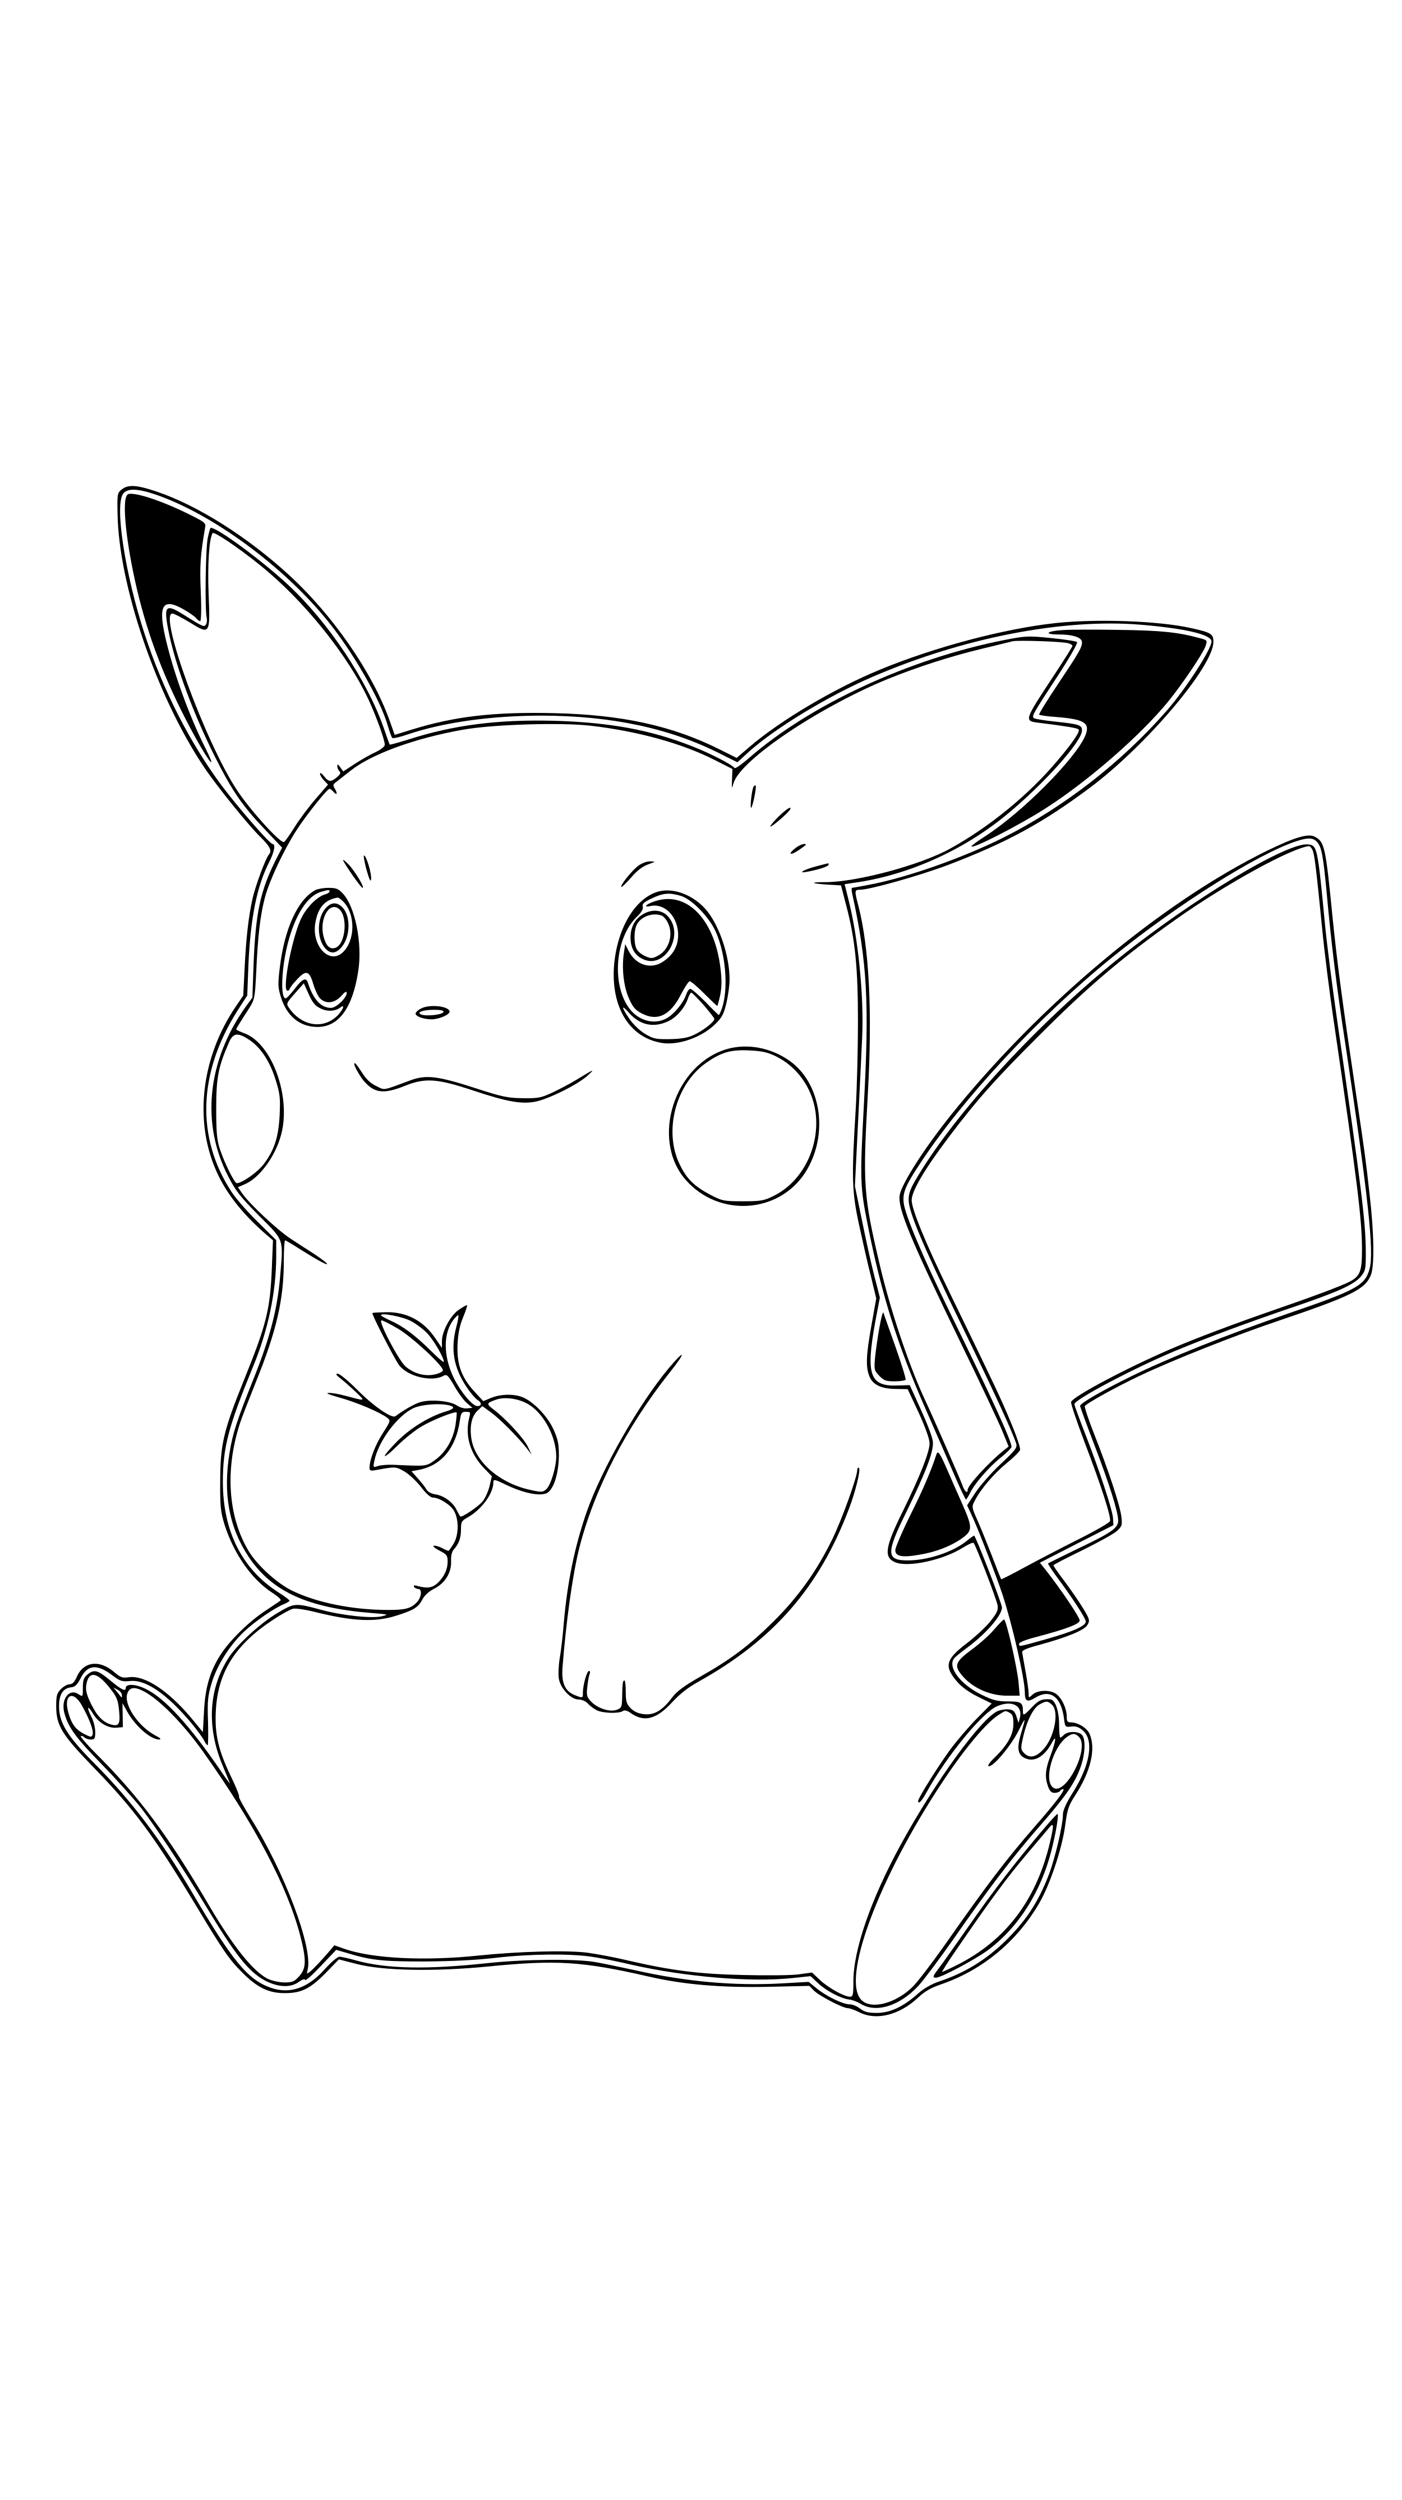 <?xml version="1.0" standalone="no"?>
<!DOCTYPE svg PUBLIC "-//W3C//DTD SVG 20010904//EN"
 "http://www.w3.org/TR/2001/REC-SVG-20010904/DTD/svg10.dtd">
<svg version="1.0" xmlns="http://www.w3.org/2000/svg"
 width="736pt" height="1312pt" viewBox="0 0 736 1312"
 preserveAspectRatio="xMidYMid meet">

<g transform="translate(0,1312) scale(0.1,-0.1)"
fill="#000000" stroke="none">
<path d="M639 10551 c-23 -18 -24 -25 -22 -124 5 -376 206 -965 456 -1336 65
-97 232 -304 296 -366 49 -48 60 -71 42 -91 -16 -18 -69 -160 -85 -229 -21
-95 -34 -203 -42 -370 l-7 -140 -40 -59 c-180 -265 -219 -597 -102 -861 49
-113 136 -224 255 -328 l43 -37 -6 -148 c-9 -216 -28 -293 -145 -582 -109
-270 -125 -339 -126 -530 -1 -136 2 -164 22 -230 49 -155 143 -290 252 -360
28 -18 48 -36 43 -40 -4 -4 -39 -27 -78 -53 -87 -57 -186 -154 -236 -230 -56
-87 -82 -173 -88 -300 l-6 -108 -61 74 c-121 144 -244 225 -327 214 -36 -5
-45 -1 -80 29 -76 64 -158 53 -193 -25 -13 -30 -24 -41 -39 -41 -12 0 -32 -12
-46 -26 -21 -22 -24 -35 -24 -92 1 -100 30 -147 199 -321 212 -219 312 -354
531 -716 146 -243 178 -290 249 -360 79 -79 139 -107 224 -106 85 0 132 24
215 109 l66 68 93 -24 c139 -36 409 -41 694 -13 355 35 490 27 839 -53 181
-42 379 -59 627 -54 l217 5 23 -24 c26 -27 152 -93 179 -93 10 0 37 -10 59
-21 88 -46 211 -16 308 75 36 34 69 53 122 71 216 74 397 223 515 425 57 97
121 289 137 410 11 84 17 103 55 161 79 123 106 239 74 316 -13 33 -62 63
-100 63 -17 0 -21 6 -21 30 0 40 -22 90 -50 115 -30 27 -100 27 -129 1 -21
-19 -21 -19 -21 6 0 14 -7 65 -16 114 -9 49 -17 95 -18 103 -1 9 27 21 84 36
151 41 244 79 259 107 13 23 12 29 -24 88 -21 35 -65 98 -97 141 -32 42 -58
80 -58 83 0 4 69 39 153 80 83 41 165 86 181 101 26 24 28 31 23 74 -7 58 -66
239 -141 429 -31 79 -54 147 -51 152 9 15 173 105 290 160 177 84 504 213 730
289 381 129 450 164 481 237 20 48 18 216 -6 424 -21 189 -24 211 -70 520 -74
497 -101 701 -125 940 -36 366 -42 392 -92 418 -34 19 -105 -2 -249 -72 -552
-270 -1194 -806 -1660 -1386 -141 -176 -261 -363 -271 -423 -11 -69 56 -230
319 -772 102 -209 200 -418 219 -464 l34 -83 -25 -20 c-77 -61 -190 -184 -190
-207 0 -24 -17 -9 -29 27 -14 37 -145 338 -203 462 -80 175 -175 459 -228 685
-88 374 -91 423 -64 907 24 427 7 764 -50 985 -21 79 -20 83 8 83 52 0 317 75
465 131 309 118 496 220 746 407 295 222 645 635 645 763 0 42 -11 49 -120 73
-165 37 -491 49 -706 26 -271 -29 -637 -126 -925 -245 -240 -99 -522 -266
-683 -404 l-69 -59 -90 45 c-248 124 -513 182 -870 190 -313 7 -517 -16 -744
-86 l-91 -28 -27 76 c-90 252 -298 553 -531 766 -218 199 -478 363 -692 435
-104 35 -150 38 -183 11z m179 -27 c296 -102 665 -372 899 -659 134 -164 281
-419 319 -555 9 -30 19 -58 23 -63 4 -4 40 4 80 18 189 64 441 99 706 99 365
-1 670 -66 934 -199 l92 -46 60 55 c138 124 416 293 648 393 477 206 1003 308
1411 274 236 -20 370 -52 370 -88 0 -40 -136 -250 -235 -363 -239 -273 -542
-508 -861 -668 -213 -106 -508 -210 -703 -246 -46 -9 -86 -16 -88 -16 -3 0 -3
-12 0 -27 80 -365 91 -576 62 -1113 -21 -392 -20 -428 20 -628 72 -364 156
-630 300 -958 53 -121 122 -279 153 -351 31 -73 60 -133 63 -133 3 0 12 15 21
33 24 50 99 137 162 187 31 25 56 50 56 56 0 31 -94 237 -325 709 -143 294
-234 509 -241 572 -6 52 9 90 84 203 225 343 626 774 1014 1088 337 273 757
538 961 606 63 21 90 20 111 -3 24 -27 32 -69 51 -271 23 -254 50 -478 96
-779 122 -809 153 -1101 129 -1190 -24 -88 -65 -111 -430 -236 -319 -110 -629
-234 -824 -330 -155 -76 -266 -141 -266 -154 0 -4 33 -95 74 -202 80 -209 126
-354 126 -400 0 -39 -34 -63 -215 -149 -82 -40 -152 -74 -153 -76 -2 -1 16
-29 39 -61 88 -118 159 -227 159 -244 0 -23 -65 -52 -214 -94 -143 -40 -136
-39 -136 -22 0 7 37 22 93 36 151 40 222 66 225 85 3 14 -101 168 -184 273
l-25 31 193 99 193 98 -2 37 c-3 43 -71 250 -149 450 -30 77 -54 143 -54 148
0 24 310 188 530 280 158 66 387 151 620 230 230 78 317 117 353 159 25 30 27
39 27 122 0 161 -21 332 -149 1214 -27 187 -56 417 -65 510 -39 410 -41 418
-89 423 -108 13 -607 -287 -992 -596 -423 -339 -852 -804 -1056 -1144 -39 -64
-49 -90 -49 -125 0 -64 73 -237 285 -673 168 -345 262 -550 280 -608 6 -20 -6
-35 -83 -107 -49 -46 -108 -114 -132 -150 l-43 -66 31 -67 c32 -70 130 -325
155 -402 52 -159 117 -443 117 -513 0 -47 13 -53 54 -28 77 48 135 8 151 -104
6 -50 7 -51 39 -47 24 3 40 -3 60 -20 60 -51 40 -179 -50 -323 -35 -55 -54
-97 -54 -117 0 -57 -41 -232 -75 -320 -57 -147 -123 -245 -236 -354 -102 -96
-207 -160 -339 -204 -41 -14 -81 -37 -110 -63 -77 -69 -145 -101 -215 -102
-48 0 -66 5 -89 22 -16 13 -40 23 -55 23 -36 0 -123 42 -174 84 l-42 34 -140
-8 c-251 -14 -505 9 -771 69 -71 15 -163 35 -204 42 -100 19 -374 16 -565 -4
-322 -35 -535 -31 -694 13 -39 11 -79 20 -89 20 -10 0 -43 -28 -74 -62 -90
-103 -186 -136 -286 -101 -121 42 -201 139 -415 503 -161 273 -318 480 -508
671 -146 147 -189 216 -189 304 0 62 21 94 63 99 21 2 32 13 50 47 36 73 87
77 168 15 40 -30 50 -33 91 -29 82 9 191 -65 322 -220 31 -38 62 -80 68 -93 6
-13 14 -24 18 -24 3 0 4 56 2 124 -4 108 -1 134 19 202 28 93 94 198 171 271
58 54 155 121 207 143 17 7 31 15 31 19 0 3 -27 24 -61 45 -189 122 -289 321
-289 578 0 181 28 287 158 604 80 193 122 394 122 582 l0 83 -98 97 c-54 53
-116 124 -137 157 -187 287 -175 624 32 951 l51 79 6 159 c11 247 44 415 110
543 26 52 34 93 17 93 -14 0 -178 188 -266 305 -168 226 -309 502 -405 795
-102 310 -159 675 -114 738 21 30 75 29 172 -4z m6071 -1863 c11 -20 19 -83
52 -416 11 -115 38 -331 60 -480 125 -851 149 -1047 149 -1203 0 -117 -10
-141 -69 -171 -43 -22 -205 -82 -391 -146 -203 -70 -421 -152 -550 -208 -233
-101 -506 -246 -517 -275 -3 -7 29 -101 70 -210 91 -238 141 -396 134 -416 -4
-9 -79 -52 -169 -97 -90 -45 -216 -111 -281 -146 -65 -36 -120 -63 -121 -62
-2 2 -25 60 -51 129 -27 69 -61 153 -77 188 -27 61 -27 65 -11 95 30 60 102
144 167 197 36 29 68 61 71 70 3 9 -19 75 -49 146 -51 123 -80 184 -318 674
-127 260 -202 443 -202 490 -1 47 68 164 195 332 145 192 241 301 474 533 256
257 441 414 720 611 260 184 606 374 697 383 4 1 12 -8 17 -18z"/>
<path d="M663 10514 c-23 -55 8 -296 66 -528 64 -254 156 -480 298 -739 79
-142 113 -176 49 -49 -79 157 -159 375 -201 547 -49 197 -25 242 90 176 28
-16 57 -36 64 -45 7 -9 17 -16 22 -16 5 0 7 65 3 153 -6 139 -2 194 22 333 6
30 4 31 -90 78 -106 52 -213 92 -275 102 -34 5 -42 3 -48 -12z"/>
<path d="M1091 10298 c-12 -52 -16 -378 -6 -420 3 -13 1 -29 -4 -36 -9 -15
-16 -12 -121 54 -91 57 -102 44 -75 -90 35 -177 131 -435 245 -661 89 -177
144 -257 263 -381 l88 -93 -31 -60 c-84 -167 -108 -279 -119 -556 l-6 -171
-36 -49 c-201 -283 -235 -612 -91 -889 39 -77 65 -109 162 -207 134 -134 128
-116 110 -325 -14 -165 -53 -315 -135 -521 -93 -232 -113 -294 -130 -398 -35
-215 -3 -391 101 -547 121 -181 308 -267 644 -294 90 -7 93 -8 55 -17 -51 -13
-210 4 -320 34 -133 36 -140 36 -225 -15 -91 -53 -215 -167 -260 -237 -104
-162 -116 -359 -34 -559 20 -47 38 -92 41 -100 4 -8 -20 23 -51 70 -163 237
-290 376 -390 425 -54 27 -106 29 -106 5 0 -20 -22 -9 -81 40 -66 55 -85 60
-120 31 -19 -16 -24 -29 -24 -69 0 -49 0 -49 -23 -34 -50 33 -95 -29 -73 -103
20 -72 61 -128 195 -265 78 -80 171 -184 208 -231 75 -97 217 -311 333 -504
161 -267 228 -352 316 -400 68 -36 135 -39 178 -7 18 13 31 17 33 10 2 -6 40
28 83 74 l80 84 45 -13 c137 -42 193 -48 415 -48 146 1 272 7 375 19 180 21
390 23 505 6 44 -6 139 -25 210 -42 284 -64 627 -93 845 -70 l95 10 43 -40
c44 -40 118 -78 162 -83 14 -1 41 -12 60 -23 80 -49 204 -10 302 96 29 32 109
139 178 237 185 266 312 433 449 590 141 161 191 232 221 313 26 67 31 151 11
175 -17 21 -74 22 -95 2 -8 -8 -17 -15 -20 -15 -3 0 -6 29 -6 65 0 75 -20 134
-47 136 -43 3 -60 -4 -96 -42 -43 -45 -47 -46 -47 -20 0 45 -9 51 -79 51 -55
0 -79 6 -136 34 -111 53 -181 144 -147 191 4 6 36 33 72 59 98 73 180 168 180
209 0 20 -139 377 -146 377 -3 0 -22 -13 -42 -30 -72 -57 -203 -100 -307 -100
-113 0 -114 37 -9 250 107 218 147 325 141 375 -2 22 -31 97 -63 167 l-58 128
-67 -2 c-143 -5 -164 58 -115 330 l25 132 -29 113 c-16 61 -45 193 -65 292
l-37 180 16 325 c9 179 19 384 22 455 10 218 -21 528 -74 732 l-18 72 45 7
c282 38 574 168 803 356 196 161 398 386 398 444 0 28 -13 33 -136 46 -57 6
-108 14 -115 18 -15 10 -10 18 124 223 64 98 106 172 101 177 -5 5 -66 14
-135 21 -120 12 -133 12 -245 -10 -497 -97 -1024 -340 -1346 -623 -37 -32 -69
-54 -72 -49 -11 17 -129 78 -225 115 -218 86 -434 125 -726 133 -293 7 -524
-22 -763 -99 -52 -16 -95 -28 -96 -26 -2 2 -15 39 -30 83 -86 250 -291 558
-503 755 -140 130 -371 300 -407 300 -2 0 -9 -23 -15 -52z m275 -145 c227
-182 461 -472 570 -708 40 -87 84 -209 84 -234 0 -9 -20 -25 -47 -38 -27 -12
-76 -40 -110 -62 l-61 -40 -16 22 c-11 16 -15 18 -15 7 -1 -9 4 -21 11 -28 8
-8 5 -16 -13 -31 -32 -27 -44 -26 -68 5 -12 15 -21 21 -21 13 0 -7 9 -23 21
-35 l21 -22 -64 -74 c-35 -40 -86 -108 -112 -150 -27 -43 -52 -78 -56 -78 -25
0 -180 172 -246 273 -167 252 -413 927 -339 927 8 0 48 -21 90 -46 108 -67
109 -66 100 151 -6 154 3 287 21 317 7 10 134 -75 250 -169z m4242 -409 c12
-3 22 -10 22 -14 0 -4 -44 -74 -98 -156 -158 -240 -158 -238 -75 -248 130 -16
198 -27 205 -34 10 -10 -29 -68 -113 -167 -148 -176 -356 -346 -561 -459 -155
-86 -491 -176 -655 -176 -85 0 -78 -7 12 -13 l70 -4 27 -104 c47 -178 62 -325
62 -609 0 -140 -5 -349 -12 -465 -22 -358 -20 -428 17 -600 18 -82 45 -204 62
-270 l29 -120 -25 -140 c-29 -161 -31 -221 -10 -271 18 -43 63 -64 142 -64
l58 -1 58 -124 c36 -80 57 -138 57 -161 0 -45 -52 -176 -141 -357 -93 -188
-101 -241 -39 -267 68 -28 251 12 353 76 29 18 55 30 58 26 12 -13 121 -296
126 -328 4 -25 -3 -40 -39 -85 -24 -30 -80 -81 -124 -115 -110 -84 -119 -120
-49 -201 23 -27 63 -56 108 -78 l73 -36 -81 -82 c-44 -45 -106 -118 -139 -163
-61 -84 -166 -251 -166 -266 0 -21 18 -3 44 45 107 192 294 420 371 452 77 33
135 3 119 -61 l-7 -27 -11 34 c-9 27 -17 35 -40 37 -15 2 -41 -2 -57 -8 -87
-37 -326 -365 -510 -701 -157 -287 -249 -553 -249 -718 0 -71 -2 -81 -18 -81
-30 0 -114 47 -158 88 l-41 39 -74 -10 c-41 -5 -171 -6 -289 -3 -232 5 -377
24 -598 75 -70 17 -167 35 -217 42 -106 14 -362 7 -575 -15 -277 -29 -548 -16
-695 33 l-60 21 -19 -23 c-36 -43 -91 -102 -109 -116 -17 -13 -18 -12 -12 11
29 114 -122 515 -300 797 -35 57 -63 107 -60 111 3 4 -17 54 -45 111 -65 137
-83 217 -77 339 10 203 102 349 303 480 42 28 88 53 101 56 13 4 60 -3 106
-14 208 -52 324 -58 437 -22 93 29 116 44 138 86 11 21 34 42 62 56 57 29 91
85 88 145 -1 27 4 49 14 60 28 32 38 61 38 106 0 40 3 45 37 64 72 41 133 125
133 182 0 19 5 18 73 -15 88 -41 170 -58 207 -41 36 17 63 102 64 197 0 62 -5
86 -28 137 -31 69 -104 145 -161 169 -46 19 -115 18 -167 -3 l-41 -17 -48 52
c-67 73 -92 144 -87 247 3 57 11 98 30 143 14 34 23 62 19 62 -3 0 -23 -11
-43 -25 -43 -29 -88 -113 -88 -164 l0 -36 -34 50 c-62 92 -148 138 -254 138
-40 -1 -75 -2 -77 -5 -5 -5 115 -239 140 -273 44 -59 170 -90 231 -57 20 11
25 6 60 -54 21 -37 51 -77 66 -89 l28 -24 -28 -3 c-15 -2 -39 5 -53 15 -35 25
-143 34 -195 17 -33 -11 -85 -41 -128 -73 -19 -14 -116 53 -203 141 -45 45
-90 82 -100 82 -13 0 -9 -7 17 -27 19 -15 55 -47 80 -71 49 -48 53 -47 -60
-17 -30 8 -68 15 -85 14 -19 0 3 -9 60 -25 86 -24 210 -76 249 -106 17 -14 16
-17 -23 -78 -40 -61 -71 -142 -71 -183 0 -16 5 -18 32 -13 104 19 106 19 151
-7 24 -14 63 -51 87 -81 25 -34 50 -56 62 -56 33 0 92 -37 111 -69 27 -46 26
-130 -3 -175 -12 -20 -24 -36 -26 -36 -3 0 -19 7 -35 16 -17 8 -36 13 -42 11
-7 -2 7 -14 31 -26 37 -19 42 -25 42 -57 0 -41 -18 -80 -53 -113 -27 -25 -55
-29 -101 -16 -21 6 -27 5 -22 -4 4 -6 14 -11 22 -11 21 0 17 -43 -7 -69 -31
-33 -61 -41 -150 -41 -187 0 -377 38 -507 102 -79 39 -181 132 -226 206 -108
179 -126 425 -47 669 10 32 49 131 85 221 108 267 146 432 146 635 0 59 3 107
7 107 3 0 40 -22 82 -49 89 -56 146 -87 137 -73 -3 6 -32 27 -63 48 -32 20
-89 58 -128 83 -72 48 -215 182 -254 238 l-22 32 35 15 c78 32 162 147 192
261 53 198 -47 476 -191 531 -25 9 -45 19 -45 21 0 4 18 34 66 108 31 49 32
55 39 190 8 191 22 306 46 395 24 90 98 247 164 350 51 80 163 220 175 220 4
0 13 -7 20 -15 18 -22 24 -11 8 15 -12 19 -10 24 10 38 12 10 44 34 70 55 109
88 338 172 592 217 157 28 513 39 671 21 249 -29 481 -93 653 -181 l91 -46 -2
-54 c-2 -53 -2 -53 8 -20 36 121 446 397 809 546 158 64 329 119 495 159 77
19 149 36 160 39 26 7 263 -1 293 -10z m-4299 -2082 c60 -40 108 -113 138
-210 23 -73 25 -95 21 -185 -6 -117 -28 -184 -85 -259 -32 -41 -113 -98 -140
-98 -12 0 -64 104 -89 180 -15 44 -19 85 -19 210 0 162 10 218 65 344 23 56
47 59 109 18z m847 -1475 c27 -14 66 -43 86 -64 34 -35 88 -128 88 -151 0 -5
-33 23 -72 62 -80 79 -144 127 -213 157 -25 11 -45 23 -45 26 0 14 112 -7 156
-30z m239 -33 c-30 -116 -14 -210 53 -312 19 -29 45 -60 58 -69 24 -15 24 -33
0 -33 -26 0 -88 75 -124 148 -56 116 -56 236 0 307 11 14 22 24 24 22 3 -2 -2
-30 -11 -63z m-305 -8 c74 -44 235 -193 235 -218 0 -7 -19 -17 -43 -22 -52
-11 -108 4 -152 41 -36 30 -148 243 -127 243 7 0 46 -20 87 -44z m691 -401
c78 -51 139 -170 139 -270 0 -55 -29 -151 -52 -171 -17 -16 -25 -17 -79 -5
-165 34 -298 149 -315 274 -9 64 3 115 33 143 l25 24 44 -32 c45 -32 137 -124
188 -188 l27 -35 -21 44 c-22 44 -116 146 -180 194 -38 29 -37 33 15 51 48 17
127 4 176 -29z m-423 -1 c33 -9 27 -19 -20 -33 -83 -25 -180 -84 -250 -153
-37 -37 -68 -73 -68 -79 0 -7 29 16 65 52 35 35 92 81 126 101 56 34 178 83
186 74 2 -2 -1 -32 -6 -67 -13 -77 -52 -143 -110 -184 -45 -32 -43 -31 -216
-23 -27 1 -63 -1 -79 -6 -28 -9 -28 -8 -21 25 20 104 122 240 207 279 43 19
138 26 186 14z m105 -66 c-23 -93 5 -188 79 -265 l40 -41 -12 -52 c-7 -28 -23
-64 -37 -81 -24 -28 -110 -86 -117 -78 -2 2 -11 18 -20 36 -20 40 -66 73 -111
80 -21 3 -40 14 -46 25 -6 11 -26 37 -45 58 l-34 38 37 7 c119 22 196 113 217
258 6 42 10 47 32 47 24 0 25 -2 17 -32z m-1892 -1411 c42 -52 48 -66 54 -124
7 -71 0 -85 -39 -75 -42 10 -76 44 -107 107 -25 51 -30 73 -26 102 12 73 54
69 118 -10z m69 -44 c0 -9 -1 -14 -3 -12 -1 2 -11 15 -22 28 l-20 24 23 -12
c12 -6 22 -19 22 -28z m113 21 c82 -42 208 -170 314 -319 269 -379 442 -706
509 -964 33 -128 32 -172 -5 -213 -26 -29 -36 -33 -78 -33 -26 0 -65 9 -87 19
-76 38 -180 167 -306 381 -218 372 -370 576 -598 803 -46 46 -81 87 -78 90 4
3 12 0 18 -6 7 -7 22 -12 35 -12 20 0 23 5 23 40 0 23 -9 59 -21 81 -26 51
-19 62 9 15 28 -47 78 -77 122 -74 l35 3 -1 63 -1 63 24 -43 c44 -79 125 -149
170 -148 11 1 3 9 -21 21 -92 49 -169 165 -147 222 12 32 37 35 84 11z m-321
-79 c40 -72 61 -132 54 -150 -5 -14 -10 -13 -44 4 -44 23 -65 50 -82 108 -30
99 24 127 72 38z m5090 8 c41 -37 12 -178 -49 -239 -38 -39 -71 -43 -98 -14
-17 18 -17 25 -5 78 19 88 54 158 87 176 36 20 43 19 65 -1z m-221 -43 c15 -8
19 -21 19 -58 0 -56 -31 -112 -101 -179 -28 -28 -37 -43 -27 -43 26 0 115 108
154 184 40 80 41 78 14 -13 -24 -78 -17 -115 26 -131 48 -19 99 13 137 85 25
47 20 5 -8 -69 -28 -74 -31 -113 -13 -163 9 -24 18 -33 34 -33 13 0 26 5 29
10 3 6 11 10 16 10 15 0 -41 -74 -148 -196 -151 -173 -254 -309 -478 -629 -66
-93 -140 -190 -165 -214 -88 -86 -214 -119 -266 -70 -112 105 88 643 429 1154
113 170 229 308 292 346 35 22 31 22 56 9z m363 -126 c60 -59 -74 -318 -137
-265 -49 40 1 213 75 265 28 20 42 20 62 0z"/>
<path d="M3956 8991 c-9 -14 -20 -111 -13 -111 7 0 30 110 24 116 -3 3 -8 1
-11 -5z"/>
<path d="M4087 8834 c-26 -26 -45 -49 -43 -52 6 -5 98 75 104 90 9 20 -17 4
-61 -38z"/>
<path d="M4176 8669 c-41 -32 -30 -42 14 -13 22 15 40 28 40 30 0 11 -31 1
-54 -17z"/>
<path d="M1924 8555 c15 -52 22 -67 24 -50 4 28 -25 125 -37 125 -4 0 2 -34
13 -75z"/>
<path d="M1801 8605 c9 -23 94 -145 102 -145 14 0 -42 91 -75 125 -17 17 -29
26 -27 20z"/>
<path d="M3351 8576 c-34 -25 -97 -104 -89 -111 2 -3 25 20 51 49 31 37 61 59
89 69 41 15 42 15 12 16 -17 1 -44 -9 -63 -23z"/>
<path d="M4285 8573 c-67 -17 -103 -40 -45 -28 63 12 110 28 110 37 0 4 -1 8
-2 7 -2 0 -30 -7 -63 -16z"/>
<path d="M1655 8448 c-92 -50 -161 -201 -186 -405 -11 -90 -10 -106 6 -158 32
-100 100 -155 192 -155 112 0 185 101 214 296 22 143 -17 336 -81 404 -24 26
-35 30 -77 30 -26 0 -57 -6 -68 -12z m75 -7 c0 -5 -10 -11 -22 -15 -38 -9 -92
-61 -121 -115 -50 -90 -109 -391 -78 -391 6 0 11 4 11 8 0 5 17 28 39 51 48
52 65 47 86 -25 9 -30 25 -64 35 -74 31 -31 76 -26 111 12 20 23 29 28 29 16
0 -25 -55 -78 -82 -78 -53 0 -94 45 -122 133 -9 29 -30 19 -69 -33 -21 -27
-42 -50 -47 -50 -29 0 -23 157 11 289 38 148 103 250 174 270 41 12 45 12 45
2z m71 -52 c66 -66 65 -205 -2 -268 -70 -65 -163 34 -144 153 14 83 50 124
118 135 4 0 16 -8 28 -20z m-118 -562 c36 -18 78 -15 105 6 25 19 12 -15 -16
-43 -74 -74 -187 -57 -254 39 -16 23 -16 25 30 77 l47 53 26 -58 c20 -44 34
-61 62 -74z"/>
<path d="M1707 8350 c-45 -54 -44 -163 4 -211 27 -27 53 -24 83 11 45 54 48
160 5 206 -30 32 -62 30 -92 -6z m69 2 c52 -34 40 -189 -16 -207 -28 -9 -48 9
-61 58 -24 88 26 184 77 149z"/>
<path d="M3451 8439 c-121 -37 -214 -199 -228 -394 -14 -216 84 -372 252 -399
87 -14 211 30 281 100 35 34 44 53 58 112 9 39 16 93 16 120 0 111 -42 250
-102 339 -65 97 -186 150 -277 122z m123 -21 c55 -16 144 -106 180 -181 64
-136 74 -353 20 -445 -1 -1 -32 29 -69 68 -38 38 -74 70 -81 70 -7 0 -17 -15
-23 -33 -15 -43 -65 -103 -104 -123 -64 -34 -146 -11 -194 54 -94 127 -73 373
41 481 25 24 34 41 30 53 -4 14 6 23 48 43 59 28 92 31 152 13z m119 -572 c31
-36 57 -69 57 -74 0 -16 -61 -63 -110 -85 -32 -15 -68 -20 -126 -21 -73 -1
-85 2 -130 29 -28 17 -63 52 -81 79 -42 62 -42 77 -1 30 57 -64 127 -80 204
-45 45 20 87 69 105 119 6 18 14 32 18 32 4 0 33 -29 64 -64z"/>
<path d="M3456 8395 c-56 -14 -91 -41 -39 -30 74 15 143 -58 143 -152 0 -58
-26 -105 -79 -140 -63 -43 -142 -19 -180 54 l-19 38 -7 -48 c-12 -79 -1 -178
28 -240 20 -45 34 -60 68 -77 81 -42 149 -8 204 101 20 38 40 69 46 69 6 0 40
-29 76 -65 36 -36 67 -65 68 -65 2 0 9 26 16 58 8 42 9 79 1 142 -30 246 -167
395 -326 355z"/>
<path d="M3373 8320 c-40 -24 -63 -67 -63 -120 0 -55 22 -94 65 -114 117 -56
223 133 128 228 -32 32 -84 35 -130 6z m102 -6 c8 -4 22 -19 30 -35 32 -61 8
-143 -49 -174 -29 -16 -38 -17 -65 -5 -18 7 -38 22 -46 34 -18 25 -19 103 -1
135 23 42 84 63 131 45z"/>
<path d="M2211 7827 c-14 -6 -26 -18 -29 -24 -5 -16 39 -33 84 -33 37 0 94 24
94 40 0 29 -104 41 -149 17z m117 -19 c-5 -14 -90 -23 -116 -13 -29 11 8 25
66 25 39 0 53 -4 50 -12z"/>
<path d="M3820 7615 c-280 -79 -407 -475 -220 -688 174 -198 489 -177 628 40
124 195 85 467 -84 586 -97 68 -218 91 -324 62z m251 -38 c112 -54 192 -165
210 -292 25 -181 -67 -367 -220 -442 -50 -25 -67 -28 -161 -28 -99 0 -109 2
-167 32 -88 46 -128 85 -164 160 -87 175 -22 424 140 536 78 54 126 68 221 64
67 -3 97 -9 141 -30z"/>
<path d="M1860 7535 c0 -13 34 -72 54 -93 54 -60 102 -65 212 -21 106 43 170
38 359 -25 180 -60 257 -73 331 -57 73 17 219 90 269 136 41 38 35 35 -60 -23
-28 -17 -82 -46 -120 -64 -64 -30 -78 -33 -160 -32 -80 1 -109 7 -250 53 -198
64 -258 71 -340 41 -151 -56 -133 -53 -180 -30 -30 14 -54 37 -75 71 -30 46
-40 57 -40 44z"/>
<path d="M3510 5938 c-155 -185 -352 -530 -430 -753 -62 -178 -101 -365 -120
-580 -5 -66 -15 -152 -22 -190 -6 -39 -8 -87 -4 -107 9 -51 64 -108 103 -108
18 0 38 -9 49 -21 10 -12 31 -27 46 -35 30 -16 115 -19 137 -5 10 7 24 3 42
-10 71 -50 135 -33 217 56 41 45 85 79 143 111 391 219 630 494 785 903 35 91
64 210 53 217 -5 3 -9 -3 -9 -13 0 -35 -81 -260 -130 -360 -81 -167 -179 -304
-309 -433 -129 -128 -224 -199 -388 -292 -82 -47 -120 -75 -145 -108 -51 -68
-94 -93 -147 -87 -29 3 -52 13 -70 31 -22 23 -26 35 -26 86 0 33 -3 60 -7 60
-9 0 -11 -19 -12 -95 -1 -44 -4 -50 -28 -59 -36 -13 -97 6 -133 41 -24 25 -27
33 -22 78 3 28 8 58 12 68 4 9 3 17 -3 17 -11 0 -32 -75 -32 -114 0 -30 0 -30
-45 -12 -50 21 -68 64 -62 145 19 243 53 487 88 626 79 309 247 635 476 923
87 109 81 125 -7 20z"/>
<path d="M5580 9813 c-86 -5 -104 -23 -23 -23 77 0 123 -16 123 -41 0 -28 -15
-53 -129 -224 -55 -82 -98 -152 -96 -156 3 -3 42 -9 87 -12 152 -12 183 -31
155 -99 -52 -121 -327 -398 -522 -525 -41 -26 -75 -51 -75 -55 0 -18 257 114
390 200 223 143 496 381 641 558 76 93 182 251 197 291 11 33 11 33 -31 44
-113 31 -203 40 -422 43 -126 2 -259 2 -295 -1z"/>
<path d="M4617 6155 c-9 -49 -19 -121 -23 -158 -6 -65 -5 -70 22 -98 24 -25
35 -29 80 -29 29 0 55 4 58 8 3 5 -21 82 -53 173 -32 90 -61 171 -63 179 -3 8
-12 -25 -21 -75z"/>
<path d="M4915 5484 c-25 -78 -69 -182 -137 -318 -43 -87 -78 -169 -78 -182 0
-32 34 -40 121 -25 89 14 167 44 226 85 60 42 60 57 3 186 -23 52 -58 131 -77
175 -41 94 -50 105 -58 79z"/>
<path d="M5221 4570 c-23 -28 -75 -75 -116 -105 -84 -62 -95 -83 -66 -124 52
-73 148 -120 245 -121 l69 0 -6 70 c-7 78 -65 330 -76 330 -4 0 -27 -23 -50
-50z"/>
<path d="M5485 3528 c-147 -172 -267 -327 -393 -508 -75 -107 -148 -211 -164
-231 -32 -42 -34 -49 -14 -49 27 0 212 99 277 148 157 119 273 302 328 517 24
93 41 195 32 194 -3 0 -33 -32 -66 -71z m26 -82 c-72 -301 -233 -512 -488
-640 -40 -20 -75 -36 -77 -36 -3 0 29 51 72 113 180 263 267 381 377 511 55
65 107 126 115 136 23 27 23 10 1 -84z"/>
</g>
</svg>
